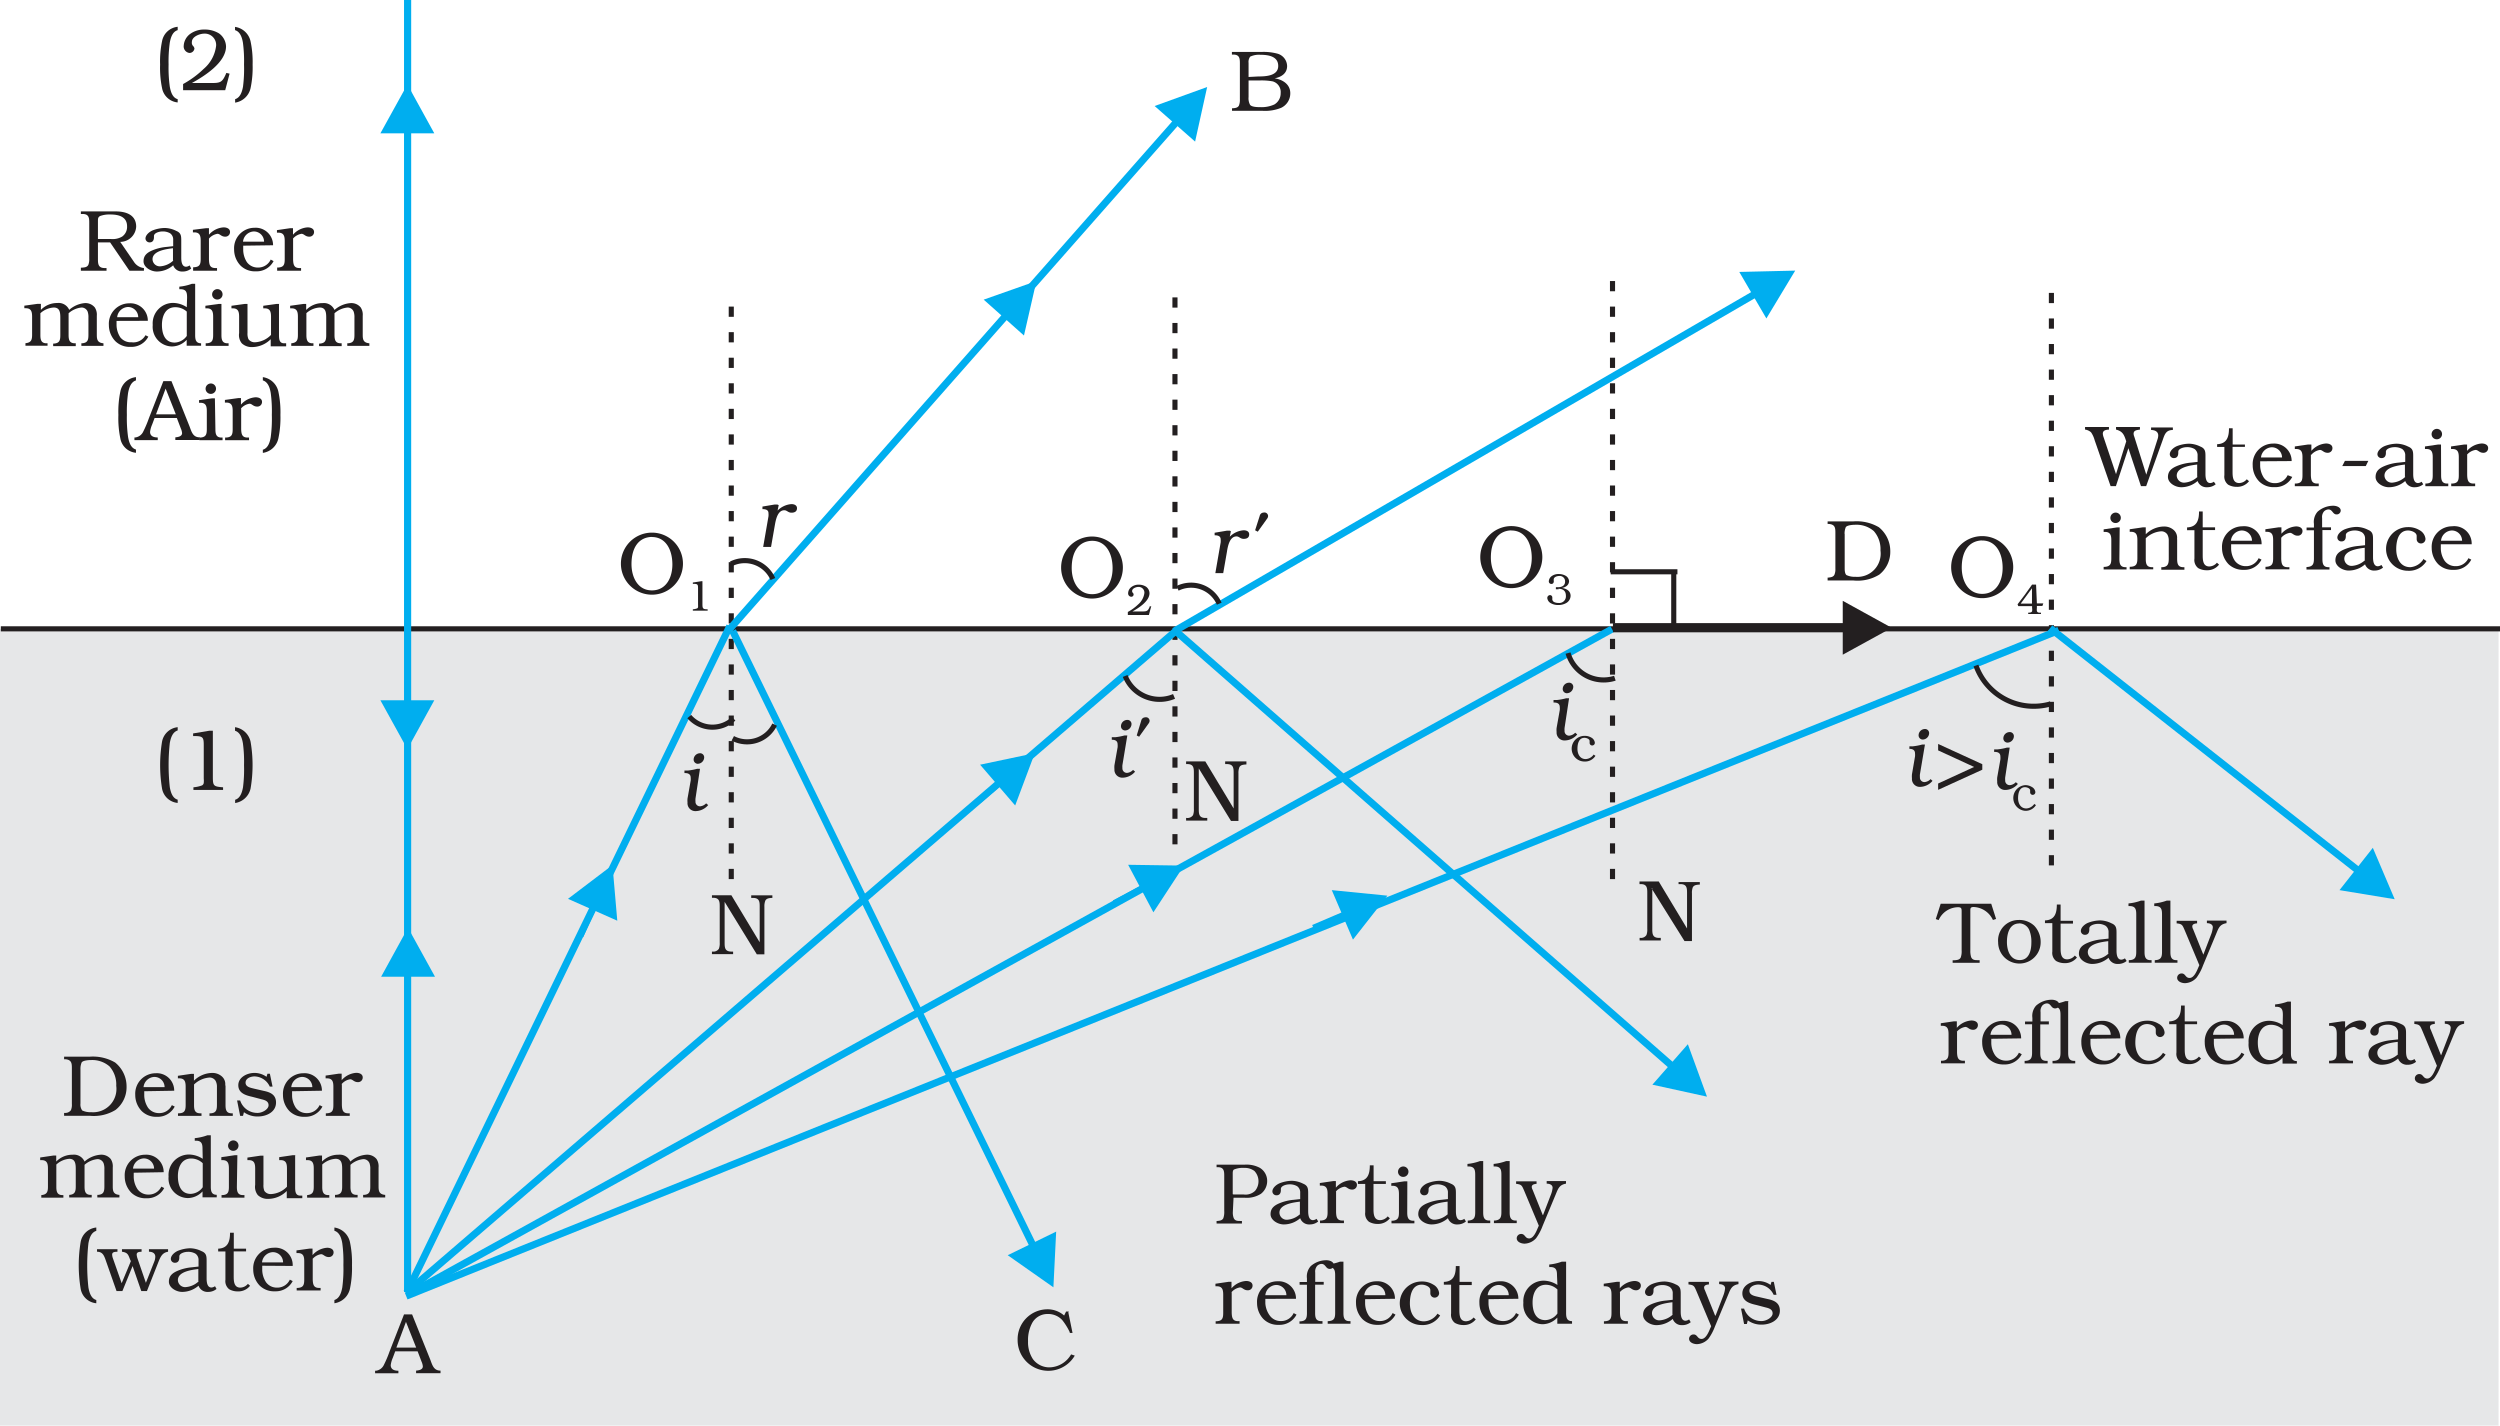 <svg xmlns="http://www.w3.org/2000/svg" xmlns:xlink="http://www.w3.org/1999/xlink" viewBox="0 0 244.54 139.45"><defs><style>.cls-1,.cls-10,.cls-11,.cls-12,.cls-13,.cls-14,.cls-15,.cls-16,.cls-17,.cls-18,.cls-19,.cls-20,.cls-21,.cls-22,.cls-23,.cls-24,.cls-25,.cls-26,.cls-27,.cls-28,.cls-30,.cls-31,.cls-32,.cls-33,.cls-34,.cls-35,.cls-4,.cls-5,.cls-6,.cls-8,.cls-9{fill:none;}.cls-2{clip-path:url(#clip-path);}.cls-3{fill:#e6e7e8;}.cls-4{stroke:#e6e7e8;stroke-width:0px;}.cls-10,.cls-11,.cls-12,.cls-13,.cls-14,.cls-15,.cls-16,.cls-17,.cls-18,.cls-19,.cls-20,.cls-21,.cls-22,.cls-23,.cls-24,.cls-25,.cls-26,.cls-27,.cls-28,.cls-30,.cls-31,.cls-32,.cls-33,.cls-34,.cls-35,.cls-4,.cls-5,.cls-6,.cls-8,.cls-9{stroke-miterlimit:2.61;}.cls-10,.cls-28,.cls-30,.cls-35,.cls-5{stroke:#231f20;}.cls-5,.cls-6{stroke-width:0.5px;}.cls-11,.cls-12,.cls-13,.cls-14,.cls-15,.cls-16,.cls-17,.cls-18,.cls-19,.cls-20,.cls-21,.cls-22,.cls-23,.cls-24,.cls-25,.cls-26,.cls-27,.cls-31,.cls-32,.cls-33,.cls-34,.cls-6,.cls-8,.cls-9{stroke:#00aeef;}.cls-7{fill:#00aeef;}.cls-29,.cls-7{fill-rule:evenodd;}.cls-8{stroke-width:0px;}.cls-9{stroke-width:0.7px;}.cls-10,.cls-11{stroke-width:0.5px;}.cls-10{stroke-dasharray:1 1.5;}.cls-12{stroke-width:0px;}.cls-13{stroke-width:0.7px;}.cls-14{stroke-width:0px;}.cls-15{stroke-width:0.7px;}.cls-16{stroke-width:0px;}.cls-17{stroke-width:0.7px;}.cls-18{stroke-width:0px;}.cls-19{stroke-width:0px;}.cls-20{stroke-width:0.7px;}.cls-21{stroke-width:0px;}.cls-22{stroke-width:0.5px;}.cls-23{stroke-width:0px;}.cls-24{stroke-width:0.5px;}.cls-25{stroke-width:0px;}.cls-26{stroke-width:0.5px;}.cls-27{stroke-width:0px;}.cls-28{stroke-width:0.9px;}.cls-29,.cls-36{fill:#231f20;}.cls-30,.cls-31{stroke-width:0.5px;}.cls-32{stroke-width:0px;}.cls-33{stroke-width:0.5px;}.cls-34{stroke-width:0px;}.cls-35{stroke-width:0.5px;}</style><clipPath id="clip-path" transform="translate(-0.23 -0.52)"><rect class="cls-1" width="245.04" height="140.88"/></clipPath></defs><title>9-12</title><g id="Layer_2" data-name="Layer 2"><g id="Layer_1-2" data-name="Layer 1"><g class="cls-2"><rect class="cls-3" y="61.51" width="244.4" height="77.94"/><rect class="cls-4" y="61.51" width="244.41" height="77.94"/><line class="cls-5" x1="0.08" y1="61.51" x2="244.54" y2="61.51"/><line class="cls-6" x1="39.85" y1="12.63" x2="39.85" y2="14.92"/><polyline class="cls-7" points="42.48 13.04 39.85 8.26 37.21 13.04 42.48 13.04"/><polygon class="cls-8" points="42.48 13.04 39.85 8.26 37.21 13.04 42.48 13.04"/><line class="cls-9" x1="39.87" y1="126.38" x2="39.87"/><line class="cls-10" x1="71.53" y1="85.99" x2="71.53" y2="29.08"/><line class="cls-10" x1="114.93" y1="82.59" x2="114.93" y2="28.41"/><line class="cls-10" x1="157.73" y1="85.99" x2="157.73" y2="27.4"/><line class="cls-10" x1="200.66" y1="84.65" x2="200.66" y2="28.07"/><line class="cls-11" x1="58.14" y1="88.61" x2="56.82" y2="91.58"/><polyline class="cls-7" points="60.38 90.06 59.91 84.62 55.56 87.92 60.38 90.06"/><polygon class="cls-12" points="60.38 90.06 59.91 84.62 55.56 87.92 60.38 90.06"/><line class="cls-13" x1="40.13" y1="125.73" x2="71.39" y2="61.24"/><line class="cls-13" x1="39.71" y1="126.48" x2="115.24" y2="61.52"/><line class="cls-13" x1="39.86" y1="126.65" x2="157.68" y2="61.53"/><line class="cls-13" x1="39.73" y1="126.78" x2="201.38" y2="61.66"/><line class="cls-13" x1="101.12" y1="121.99" x2="71.66" y2="61.7"/><polyline class="cls-7" points="98.57 122.78 103.04 125.92 103.31 120.47 98.57 122.78"/><polygon class="cls-14" points="98.57 122.78 103.04 125.92 103.31 120.47 98.57 122.78"/><line class="cls-15" x1="115.19" y1="11.8" x2="71.34" y2="61.57"/><polyline class="cls-7" points="116.9 13.85 118.08 8.51 112.94 10.37 116.9 13.85"/><polygon class="cls-16" points="116.9 13.85 118.08 8.52 112.94 10.37 116.9 13.85"/><line class="cls-17" x1="163.68" y1="104.39" x2="115.09" y2="61.81"/><polyline class="cls-7" points="161.63 106.1 166.97 107.27 165.1 102.14 161.63 106.1"/><polygon class="cls-18" points="161.63 106.1 166.97 107.28 165.1 102.14 161.63 106.1"/><line class="cls-17" x1="171.82" y1="28.67" x2="114.84" y2="61.75"/><polyline class="cls-7" points="172.78 31.15 175.6 26.47 170.13 26.6 172.78 31.15"/><polygon class="cls-19" points="172.78 31.15 175.6 26.47 170.13 26.6 172.78 31.15"/><line class="cls-20" x1="230.8" y1="85.26" x2="200.53" y2="61.44"/><polyline class="cls-7" points="228.84 87.07 234.24 87.96 232.1 82.93 228.84 87.07"/><polygon class="cls-21" points="228.84 87.07 234.23 87.96 232.1 82.93 228.84 87.07"/><line class="cls-22" x1="97.9" y1="76.52" x2="95.42" y2="78.64"/><polyline class="cls-7" points="99.3 78.79 101.22 73.67 95.87 74.8 99.3 78.79"/><polygon class="cls-23" points="99.3 78.79 101.22 73.67 95.87 74.79 99.3 78.79"/><line class="cls-24" x1="131.68" y1="89.33" x2="128.45" y2="90.71"/><polyline class="cls-7" points="132.34 91.91 135.71 87.61 130.27 87.07 132.34 91.91"/><polygon class="cls-25" points="132.34 91.91 135.71 87.61 130.27 87.07 132.34 91.91"/><line class="cls-26" x1="98.47" y1="30.76" x2="96.7" y2="32.73"/><polyline class="cls-7" points="100.16 32.82 101.38 27.49 96.22 29.31 100.16 32.82"/><polygon class="cls-25" points="100.16 32.82 101.38 27.49 96.22 29.31 100.16 32.82"/><line class="cls-26" x1="111.95" y1="86.72" x2="108.97" y2="88.3"/><polyline class="cls-7" points="112.82 89.24 115.81 84.67 110.35 84.59 112.82 89.24"/><polygon class="cls-27" points="112.82 89.24 115.81 84.67 110.35 84.59 112.82 89.24"/><line class="cls-28" x1="157.77" y1="61.4" x2="180.67" y2="61.4"/><polyline class="cls-29" points="180.25 58.77 185.04 61.41 180.25 64.04 180.25 58.77"/><path class="cls-29" d="M120.81,117.33v-2c0-.14,0-.33.12-.41a2.22,2.22,0,0,1,1-.16,1.56,1.56,0,0,1,1,.3A1.47,1.47,0,0,1,123,117a1.34,1.34,0,0,1-1.11.36h-1m0,.32H122a2.6,2.6,0,0,0,1.56-.38,1.57,1.57,0,0,0,.62-1.26,1.49,1.49,0,0,0-.74-1.3,2.77,2.77,0,0,0-1.43-.3h-2.78v.25h.12c.59,0,.63.37.63.82v3.47a1.81,1.81,0,0,1-.09.7c-.11.22-.35.25-.58.27h-.08v.25h2.48v-.25h-.17c-.25,0-.52,0-.64-.3a1.52,1.52,0,0,1-.08-.57Z" transform="translate(-0.23 -0.52)"/><path class="cls-29" d="M127.42,119.26a2.09,2.09,0,0,1-1.27.57.71.71,0,0,1-.77-.69c0-.84,1.39-1,2-1.08v1.2m1.63.48a.66.66,0,0,1-.35.13c-.42,0-.47-.54-.47-.89V117.3c0-.48,0-.8-.5-1a2.57,2.57,0,0,0-1.11-.28h0a3.39,3.39,0,0,0-1.2.25c-.3.13-.69.44-.69.8a.39.39,0,0,0,.4.37c.32,0,.43-.23.43-.51v-.11c0-.32.55-.45.82-.45a1.42,1.42,0,0,1,.77.18.74.74,0,0,1,.3.65v.61l-.63.07a4.61,4.61,0,0,0-1.43.35c-.48.21-.84.48-.84,1.06s.71,1,1.3,1a2.44,2.44,0,0,0,1.6-.61.92.92,0,0,0,.93.61h0a1.28,1.28,0,0,0,.83-.29Z" transform="translate(-0.23 -0.52)"/><path class="cls-29" d="M130.9,117.07a1.38,1.38,0,0,1,.83-.47c.26,0,.36.28.76.28a.45.45,0,0,0,.47-.46c0-.34-.35-.45-.63-.45a2.06,2.06,0,0,0-1.43.72v-.64h-.27l-1.3.19v.25h.14c.54,0,.62.35.62.83v1.76c0,.53-.09.79-.65.83h-.09v.25h2.34v-.25h-.14c-.54,0-.61-.33-.63-.81v-2" transform="translate(-0.23 -0.52)"/><path class="cls-29" d="M135.8,116.06h-1.21v-1.55h-.37c0,.83-.19,1.52-1.16,1.55v.27h.71v2.78a1,1,0,0,0,.37.92,1.67,1.67,0,0,0,.84.21,1.46,1.46,0,0,0,1.2-.55l-.21-.19a1,1,0,0,1-.74.37c-.65,0-.65-.68-.65-1.15v-2.39h1.21v-.27" transform="translate(-0.23 -0.52)"/><path class="cls-29" d="M138,115.15a.51.51,0,0,0-.51-.53.52.52,0,0,0-.51.49.5.5,0,0,0,.5.53.51.51,0,0,0,.52-.49m-.11.92h-.27l-1.3.19v.25h.13c.54,0,.62.35.62.83v1.76c0,.52-.08.79-.65.83h-.08v.25h2.24v-.25h-.1c-.53,0-.6-.36-.6-.82Z" transform="translate(-0.23 -0.52)"/><path class="cls-29" d="M141.87,119.26a2.09,2.09,0,0,1-1.27.57.71.71,0,0,1-.77-.69c0-.84,1.39-1,2-1.08v1.2m1.63.48a.65.65,0,0,1-.35.13c-.42,0-.47-.54-.47-.89V117.3c0-.48,0-.8-.5-1a2.57,2.57,0,0,0-1.11-.28h0a3.39,3.39,0,0,0-1.2.25c-.3.13-.69.44-.69.8a.39.39,0,0,0,.4.37c.32,0,.43-.23.43-.51v-.11c0-.32.55-.45.82-.45a1.42,1.42,0,0,1,.77.18.74.74,0,0,1,.3.65v.61l-.63.07a4.6,4.6,0,0,0-1.43.35c-.48.21-.84.48-.84,1.06s.71,1,1.3,1a2.44,2.44,0,0,0,1.6-.61.92.92,0,0,0,.93.61h0a1.28,1.28,0,0,0,.83-.29Z" transform="translate(-0.23 -0.52)"/><path class="cls-29" d="M145.35,114.09H145a4.91,4.91,0,0,1-1.23.28v.25h.12c.59,0,.64.38.64.82v3.64c0,.51-.09.78-.65.83h-.08v.25H146v-.25h-.1c-.52,0-.59-.36-.59-.81v-5" transform="translate(-0.23 -0.52)"/><path class="cls-29" d="M147.9,114.09h-.34a4.9,4.9,0,0,1-1.23.28v.25h.12c.6,0,.64.38.64.82v3.64c0,.51-.09.78-.65.83h-.08v.25h2.23v-.25h-.1c-.52,0-.59-.36-.59-.81v-5" transform="translate(-0.23 -0.52)"/><path class="cls-29" d="M151.14,119.38l-1-2.49a.61.61,0,0,1-.08-.27c0-.24.28-.29.47-.3v-.25h-2v.25c.54.05.57.18.77.63l1.45,3.46-.11.25c-.13.31-.41,1-.83,1s-.39-.44-.78-.44a.43.43,0,0,0-.44.42c0,.37.45.53.77.53a1.59,1.59,0,0,0,1.13-.54,5,5,0,0,0,.63-1.19l1.36-3.27c.2-.49.37-.77.93-.87v-.25h-1.89v.25c.25,0,.58.09.58.41a2.6,2.6,0,0,1-.2.75l-.73,1.9" transform="translate(-0.23 -0.52)"/><path class="cls-29" d="M120.69,126.92a1.37,1.37,0,0,1,.83-.47c.26,0,.36.28.76.28a.45.45,0,0,0,.47-.46c0-.34-.35-.45-.63-.45a2.06,2.06,0,0,0-1.43.72v-.64h-.27l-1.3.19v.25h.14c.54,0,.62.35.62.83v1.77c0,.53-.09.79-.65.82h-.09V130h2.34v-.25h-.14c-.54,0-.61-.33-.63-.81v-2" transform="translate(-0.23 -0.52)"/><path class="cls-29" d="M124,127.21a1.11,1.11,0,0,1,1.06-1,1,1,0,0,1,1,1h-2m2.94.35v0a1.7,1.7,0,0,0-1.81-1.71h0a2,2,0,0,0-2,2.12,2.27,2.27,0,0,0,.64,1.59,2,2,0,0,0,1.49.55,1.86,1.86,0,0,0,1.73-1l-.28-.15a1.34,1.34,0,0,1-1.25.78,1.3,1.3,0,0,1-1.08-.53A2.27,2.27,0,0,1,124,128l0-.43Z" transform="translate(-0.23 -0.52)"/><path class="cls-29" d="M129.72,125.91h-.84V125a.85.85,0,0,1,.19-.66.66.66,0,0,1,.42-.19c.42,0,.41.49.81.49a.39.39,0,0,0,.4-.37c0-.35-.44-.48-.72-.48a2.3,2.3,0,0,0-1.54.58,1.51,1.51,0,0,0-.37,1.2v.35h-.72v.27h.72v2.76c0,.51-.09.79-.65.82h-.08V130h2.25v-.25h-.12c-.53,0-.6-.35-.6-.81v-2.76h.84v-.27" transform="translate(-0.23 -0.52)"/><path class="cls-29" d="M131.64,123.93h-.34a4.81,4.81,0,0,1-1.23.28v.25h.12c.6,0,.64.38.64.83v3.64c0,.51-.09.78-.65.82h-.08V130h2.23v-.25h-.1c-.52,0-.59-.36-.59-.81v-5" transform="translate(-0.23 -0.52)"/><path class="cls-29" d="M133.68,127.21a1.11,1.11,0,0,1,1.06-1,1,1,0,0,1,1,1h-2m2.94.35v0a1.7,1.7,0,0,0-1.81-1.71h0a2,2,0,0,0-2,2.12,2.27,2.27,0,0,0,.64,1.59,2.05,2.05,0,0,0,1.49.55,1.86,1.86,0,0,0,1.73-1l-.28-.15a1.34,1.34,0,0,1-1.25.78,1.3,1.3,0,0,1-1.08-.53,2.27,2.27,0,0,1-.36-1.18l0-.43Z" transform="translate(-0.23 -0.52)"/><path class="cls-29" d="M140.85,129a1.65,1.65,0,0,1-1.33.77c-1,0-1.38-.9-1.38-1.76v0c0-.77.19-1.83,1.16-1.83.29,0,.84.17.84.54,0,.11,0,.21,0,.32a.42.42,0,0,0,.43.41A.44.44,0,0,0,141,127a1.09,1.09,0,0,0-.58-.83,2.06,2.06,0,0,0-1.14-.3,2.13,2.13,0,0,0,0,4.26,2,2,0,0,0,1.82-.94l-.25-.16" transform="translate(-0.23 -0.52)"/><path class="cls-29" d="M144.19,125.91H143v-1.55h-.37c0,.83-.19,1.52-1.17,1.55v.27h.71V129a1,1,0,0,0,.37.92,1.67,1.67,0,0,0,.84.21,1.46,1.46,0,0,0,1.2-.55l-.21-.19a1,1,0,0,1-.74.37c-.65,0-.65-.68-.65-1.15v-2.39h1.21v-.27" transform="translate(-0.23 -0.52)"/><path class="cls-29" d="M145.75,127.21a1.11,1.11,0,0,1,1.06-1,1,1,0,0,1,1,1h-2m2.94.35v0a1.7,1.7,0,0,0-1.81-1.71h0a2,2,0,0,0-2,2.12,2.27,2.27,0,0,0,.64,1.59,2.05,2.05,0,0,0,1.49.55,1.86,1.86,0,0,0,1.73-1l-.28-.15a1.34,1.34,0,0,1-1.25.78,1.3,1.3,0,0,1-1.08-.53,2.27,2.27,0,0,1-.36-1.18l0-.43Z" transform="translate(-0.23 -0.52)"/><path class="cls-29" d="M152.57,129a1.51,1.51,0,0,1-1.18.65c-1,0-1.25-.93-1.25-1.73s.31-1.73,1.31-1.73a1.66,1.66,0,0,1,1.12.46V129m0-2.79a2.53,2.53,0,0,0-1.33-.42,2,2,0,0,0-2,2.16,1.92,1.92,0,0,0,1.89,2.1,2,2,0,0,0,1.43-.65V130H154v-.25c-.54,0-.58-.41-.58-.82v-5H153a4.8,4.8,0,0,1-1.23.28v.25h.12c.6,0,.64.38.64.83Z" transform="translate(-0.23 -0.52)"/><path class="cls-29" d="M158.67,126.92a1.38,1.38,0,0,1,.83-.47c.26,0,.36.28.76.28a.45.45,0,0,0,.47-.46c0-.34-.35-.45-.63-.45a2.06,2.06,0,0,0-1.43.72v-.64h-.27l-1.3.19v.25h.14c.54,0,.62.35.62.83v1.77c0,.53-.09.79-.65.82h-.09V130h2.34v-.25h-.14c-.54,0-.61-.33-.63-.81v-2" transform="translate(-0.23 -0.52)"/><path class="cls-29" d="M163.86,129.1a2.09,2.09,0,0,1-1.27.57.71.71,0,0,1-.77-.69c0-.84,1.39-1,2-1.08v1.2m1.63.48a.65.65,0,0,1-.35.13c-.42,0-.47-.54-.47-.89v-1.67c0-.48,0-.8-.5-1a2.6,2.6,0,0,0-1.1-.28h0a3.38,3.38,0,0,0-1.2.25c-.3.12-.69.44-.69.8a.39.39,0,0,0,.4.37c.32,0,.43-.23.43-.51v-.11c0-.32.55-.45.82-.45a1.42,1.42,0,0,1,.76.18.74.74,0,0,1,.3.65v.61l-.63.07a4.75,4.75,0,0,0-1.43.35c-.48.21-.84.48-.84,1.06s.71,1,1.3,1a2.44,2.44,0,0,0,1.6-.61.92.92,0,0,0,.93.61h0a1.28,1.28,0,0,0,.83-.29Z" transform="translate(-0.23 -0.52)"/><path class="cls-29" d="M168,129.22l-1-2.49a.62.62,0,0,1-.08-.27c0-.24.28-.29.47-.3v-.25h-2v.25c.54.05.57.18.77.63l1.45,3.46-.11.24c-.13.32-.41,1-.83,1s-.39-.44-.78-.44a.43.43,0,0,0-.44.42c0,.37.45.53.77.53a1.59,1.59,0,0,0,1.13-.54,4.94,4.94,0,0,0,.63-1.19l1.36-3.27c.2-.49.37-.77.94-.87v-.25h-1.89v.25c.25,0,.58.09.58.41a2.64,2.64,0,0,1-.19.75l-.73,1.9" transform="translate(-0.23 -0.52)"/><path class="cls-29" d="M173.75,125.91h-.24l-.09.3a2,2,0,0,0-1.2-.38c-.68,0-1.56.41-1.56,1.2s.75,1,1.38,1.14l.87.23c.33.08.71.18.71.59s-.63.75-1.06.75a1.76,1.76,0,0,1-1.73-1.22h-.3l.3,1.51h.27l.09-.36a2.23,2.23,0,0,0,1.36.42c.82,0,1.78-.42,1.78-1.37,0-.75-.55-1-1.18-1.13l-1-.23c-.31-.07-.8-.16-.8-.58s.49-.61.88-.61a1.69,1.69,0,0,1,1.49,1H174l-.27-1.3" transform="translate(-0.23 -0.52)"/><path class="cls-29" d="M195,88.92h-4.94l-.48,1.5.28.1a2.11,2.11,0,0,1,1.89-1.26c.35,0,.36.14.36.43v3.8a1.78,1.78,0,0,1-.09.69c-.12.24-.39.25-.63.27h-.16v.25h2.64v-.26h-.18c-.25,0-.53,0-.65-.3a2,2,0,0,1-.08-.65V89.62c0-.24,0-.38.33-.38a2.17,2.17,0,0,1,1.88,1.27l.31-.1-.48-1.5" transform="translate(-0.23 -0.52)"/><path class="cls-29" d="M197.72,90.84a1.08,1.08,0,0,1,1,.64,3,3,0,0,1,.21,1.24c0,.75-.21,1.71-1.14,1.71s-1.25-.94-1.25-1.76.24-1.82,1.2-1.82h0m-.06-.34a2,2,0,0,0-2,2.18,2.08,2.08,0,1,0,4.16,0,2.31,2.31,0,0,0-.62-1.61A2.12,2.12,0,0,0,197.66,90.51Z" transform="translate(-0.23 -0.52)"/><path class="cls-29" d="M203,90.59h-1.21V89h-.37c0,.83-.19,1.52-1.16,1.55v.27h.72v2.78a1,1,0,0,0,.37.92,1.68,1.68,0,0,0,.84.21,1.46,1.46,0,0,0,1.2-.55l-.21-.19a1,1,0,0,1-.74.37c-.65,0-.65-.68-.65-1.15V90.86H203v-.27" transform="translate(-0.23 -0.52)"/><path class="cls-29" d="M206.49,93.78a2.08,2.08,0,0,1-1.27.57.71.71,0,0,1-.77-.69c0-.84,1.39-1,2-1.08v1.2m1.63.48a.65.65,0,0,1-.35.13c-.42,0-.47-.54-.47-.89V91.83c0-.48,0-.8-.5-1a2.57,2.57,0,0,0-1.1-.28h0a3.44,3.44,0,0,0-1.2.24c-.3.13-.69.44-.69.8a.39.39,0,0,0,.4.37c.32,0,.43-.23.43-.51v-.11c0-.32.55-.45.81-.45a1.42,1.42,0,0,1,.77.18.74.74,0,0,1,.3.65v.61l-.63.07a4.61,4.61,0,0,0-1.43.35c-.48.21-.84.48-.84,1.06s.71,1,1.3,1a2.44,2.44,0,0,0,1.6-.61.92.92,0,0,0,.93.61h0a1.29,1.29,0,0,0,.84-.29Z" transform="translate(-0.23 -0.52)"/><path class="cls-29" d="M210,88.61h-.34a4.79,4.79,0,0,1-1.23.28v.26h.12c.6,0,.64.38.64.83v3.64c0,.51-.09.78-.65.82h-.08v.25h2.23v-.25h-.1c-.52,0-.59-.36-.59-.81v-5" transform="translate(-0.23 -0.52)"/><path class="cls-29" d="M212.52,88.61h-.34a4.81,4.81,0,0,1-1.23.28v.26h.12c.6,0,.64.38.64.83v3.64c0,.51-.09.78-.65.82H211v.25h2.22v-.25h-.1c-.52,0-.59-.36-.59-.81v-5" transform="translate(-0.23 -0.52)"/><path class="cls-29" d="M215.75,93.9l-1-2.49a.61.61,0,0,1-.08-.27c0-.24.28-.29.47-.3v-.25h-2v.25c.54.05.57.18.77.63l1.45,3.46-.11.25c-.13.31-.41,1-.84,1s-.39-.44-.78-.44a.43.43,0,0,0-.44.42c0,.37.45.53.77.53a1.59,1.59,0,0,0,1.13-.54,4.87,4.87,0,0,0,.63-1.19l1.36-3.27c.2-.49.36-.77.94-.87v-.25H216.1v.25c.24,0,.58.09.58.41a2.6,2.6,0,0,1-.19.75l-.73,1.9" transform="translate(-0.23 -0.52)"/><path class="cls-29" d="M191.64,101.44a1.36,1.36,0,0,1,.83-.47c.26,0,.36.28.76.28a.45.45,0,0,0,.47-.46c0-.34-.35-.45-.63-.45a2.05,2.05,0,0,0-1.43.72v-.64h-.27l-1.3.19v.25h.14c.54,0,.62.35.62.83v1.77c0,.53-.09.79-.65.82h-.09v.25h2.34v-.25h-.14c-.54,0-.61-.33-.63-.81v-2" transform="translate(-0.23 -0.52)"/><path class="cls-29" d="M194.93,101.74a1.11,1.11,0,0,1,1.06-1,1,1,0,0,1,1,1h-2m2.94.35v0a1.7,1.7,0,0,0-1.81-1.71h0a2,2,0,0,0-2,2.12,2.27,2.27,0,0,0,.64,1.59,2.05,2.05,0,0,0,1.49.55,1.86,1.86,0,0,0,1.74-1l-.28-.15a1.34,1.34,0,0,1-1.25.78,1.3,1.3,0,0,1-1.08-.53,2.25,2.25,0,0,1-.37-1.18l0-.43Z" transform="translate(-0.23 -0.52)"/><path class="cls-29" d="M200.67,100.43h-.84v-.91a.84.84,0,0,1,.19-.66.66.66,0,0,1,.42-.19c.42,0,.41.49.81.49a.39.39,0,0,0,.4-.37c0-.35-.44-.48-.72-.48a2.3,2.3,0,0,0-1.54.58,1.51,1.51,0,0,0-.36,1.2v.35h-.72v.27H199v2.76c0,.51-.09.79-.65.82h-.08v.25h2.25v-.25h-.12c-.53,0-.6-.35-.6-.81v-2.76h.84v-.27" transform="translate(-0.23 -0.52)"/><path class="cls-29" d="M202.59,98.45h-.34a4.81,4.81,0,0,1-1.23.28V99h.12c.6,0,.64.38.64.83v3.64c0,.51-.09.78-.65.82H201v.25h2.22v-.25h-.1c-.52,0-.59-.36-.59-.81v-5" transform="translate(-0.23 -0.52)"/><path class="cls-29" d="M204.63,101.74a1.1,1.1,0,0,1,1.06-1,1,1,0,0,1,1,1h-2m2.94.35v0a1.7,1.7,0,0,0-1.81-1.71h0a2,2,0,0,0-2,2.12,2.26,2.26,0,0,0,.64,1.59,2,2,0,0,0,1.49.55,1.86,1.86,0,0,0,1.73-1l-.28-.15a1.34,1.34,0,0,1-1.25.78,1.31,1.31,0,0,1-1.08-.53,2.29,2.29,0,0,1-.36-1.18l0-.43Z" transform="translate(-0.23 -0.52)"/><path class="cls-29" d="M211.8,103.51a1.64,1.64,0,0,1-1.32.77c-1,0-1.38-.9-1.38-1.76v0c0-.77.19-1.83,1.16-1.83.29,0,.84.17.84.54,0,.11,0,.21,0,.32a.42.42,0,0,0,.43.41.44.44,0,0,0,.43-.47,1.09,1.09,0,0,0-.58-.83,2.07,2.07,0,0,0-1.14-.3,2.13,2.13,0,0,0,0,4.26,2,2,0,0,0,1.82-.95l-.25-.16" transform="translate(-0.23 -0.52)"/><path class="cls-29" d="M215.14,100.43h-1.21V98.88h-.36c0,.83-.19,1.52-1.16,1.55v.27h.71v2.78a1,1,0,0,0,.37.92,1.67,1.67,0,0,0,.84.21,1.45,1.45,0,0,0,1.2-.55l-.21-.19a1,1,0,0,1-.74.37c-.65,0-.65-.68-.65-1.15v-2.39h1.21v-.27" transform="translate(-0.23 -0.52)"/><path class="cls-29" d="M216.7,101.74a1.1,1.1,0,0,1,1.06-1,1,1,0,0,1,1,1h-2m2.94.35v0a1.7,1.7,0,0,0-1.81-1.71h0a2,2,0,0,0-2,2.12,2.27,2.27,0,0,0,.64,1.59,2.05,2.05,0,0,0,1.49.55,1.86,1.86,0,0,0,1.74-1l-.28-.15a1.34,1.34,0,0,1-1.25.78,1.3,1.3,0,0,1-1.08-.53,2.27,2.27,0,0,1-.37-1.18l0-.43Z" transform="translate(-0.23 -0.52)"/><path class="cls-29" d="M223.51,103.57a1.51,1.51,0,0,1-1.18.65c-1,0-1.25-.93-1.25-1.73s.32-1.73,1.31-1.73a1.66,1.66,0,0,1,1.12.46v2.36m0-2.79a2.53,2.53,0,0,0-1.33-.42,2,2,0,0,0-2,2.16,1.92,1.92,0,0,0,1.89,2.1,2,2,0,0,0,1.43-.65v.58h1.4v-.25c-.54,0-.58-.41-.58-.82v-5H224a4.81,4.81,0,0,1-1.23.28V99h.12c.6,0,.64.38.64.83Z" transform="translate(-0.23 -0.52)"/><path class="cls-29" d="M229.62,101.44a1.38,1.38,0,0,1,.83-.47c.26,0,.36.28.76.28a.45.45,0,0,0,.47-.46c0-.34-.35-.45-.63-.45a2.05,2.05,0,0,0-1.43.72v-.64h-.27l-1.3.19v.25h.13c.54,0,.62.35.62.83v1.77c0,.53-.09.79-.66.82h-.09v.25h2.34v-.25h-.14c-.54,0-.61-.33-.63-.81v-2" transform="translate(-0.23 -0.52)"/><path class="cls-29" d="M234.81,103.63a2.09,2.09,0,0,1-1.27.57.71.71,0,0,1-.77-.69c0-.84,1.39-1,2-1.08v1.2m1.63.48a.65.65,0,0,1-.35.13c-.42,0-.47-.54-.47-.89v-1.67c0-.48,0-.8-.5-1a2.57,2.57,0,0,0-1.11-.28h0a3.39,3.39,0,0,0-1.2.25c-.3.12-.69.44-.69.8a.39.39,0,0,0,.4.37c.32,0,.43-.23.43-.51v-.11c0-.32.55-.45.82-.45a1.42,1.42,0,0,1,.77.18.74.74,0,0,1,.3.65v.61l-.63.07a4.68,4.68,0,0,0-1.43.35c-.48.21-.84.48-.84,1.06s.71,1,1.3,1a2.45,2.45,0,0,0,1.6-.61.92.92,0,0,0,.93.61h0a1.28,1.28,0,0,0,.83-.29Z" transform="translate(-0.23 -0.52)"/><path class="cls-29" d="M239,103.74l-1-2.49a.61.61,0,0,1-.08-.27c0-.24.28-.29.47-.3v-.25h-2v.25c.54.05.57.18.77.63l1.44,3.46-.11.25c-.13.31-.41,1-.83,1s-.39-.44-.78-.44a.43.43,0,0,0-.44.42c0,.37.45.53.77.53a1.59,1.59,0,0,0,1.13-.54,5.06,5.06,0,0,0,.63-1.19l1.36-3.27c.2-.49.36-.77.93-.87v-.25h-1.89v.25c.25,0,.58.09.58.41a2.64,2.64,0,0,1-.2.75l-.73,1.9" transform="translate(-0.23 -0.52)"/><polyline class="cls-29" points="189.58 76.64 189.58 77.26 193.9 75.29 193.9 74.75 189.58 72.77 189.58 73.4 193.1 75.02 189.58 76.64"/><path class="cls-29" d="M197.22,72.54a.4.4,0,0,0-.44-.41.62.62,0,0,0-.59.59.41.41,0,0,0,.39.44.64.64,0,0,0,.64-.62m-.41,1.11h-.28a5.38,5.38,0,0,1-.89.17l-.35,0,0,.25h.06c.3,0,.55.1.55.45a1.63,1.63,0,0,1,0,.29l-.31,1.75a2,2,0,0,0,0,.39.77.77,0,0,0,.8.84,1.64,1.64,0,0,0,1.22-.59l-.2-.17a.91.91,0,0,1-.58.29.44.44,0,0,1-.46-.48,1.5,1.5,0,0,1,0-.28Z" transform="translate(-0.23 -0.52)"/><path class="cls-29" d="M199.22,79.15a1,1,0,0,1-.78.45c-.59,0-.81-.53-.81-1h0c0-.45.11-1.08.68-1.08.17,0,.5.1.5.32,0,.06,0,.12,0,.19a.25.25,0,0,0,.26.24.26.26,0,0,0,.25-.28.64.64,0,0,0-.34-.49,1.21,1.21,0,0,0-.67-.18,1.26,1.26,0,0,0,0,2.51,1.18,1.18,0,0,0,1.07-.56l-.14-.09" transform="translate(-0.23 -0.52)"/><path class="cls-29" d="M188.93,72.24a.4.4,0,0,0-.44-.41.62.62,0,0,0-.59.59.41.41,0,0,0,.39.44.64.64,0,0,0,.64-.62m-.41,1.11h-.28a5.42,5.42,0,0,1-.89.17l-.35,0,0,.25H187c.3,0,.55.1.55.45a1.6,1.6,0,0,1,0,.29l-.3,1.75a2,2,0,0,0,0,.39.77.77,0,0,0,.8.84,1.64,1.64,0,0,0,1.21-.59l-.19-.17a.92.92,0,0,1-.58.29.44.44,0,0,1-.46-.48,1.47,1.47,0,0,1,0-.28Z" transform="translate(-0.23 -0.52)"/><path class="cls-29" d="M154.12,67.71a.4.4,0,0,0-.44-.41.62.62,0,0,0-.59.59.41.41,0,0,0,.39.44.64.64,0,0,0,.64-.62m-.41,1.11h-.28a5.39,5.39,0,0,1-.89.17l-.35,0,0,.25h.06c.3,0,.55.1.55.45a1.52,1.52,0,0,1,0,.29l-.31,1.75a2,2,0,0,0,0,.39.77.77,0,0,0,.8.83,1.64,1.64,0,0,0,1.22-.59l-.2-.17a.92.92,0,0,1-.58.29.44.44,0,0,1-.46-.48,1.5,1.5,0,0,1,0-.28Z" transform="translate(-0.23 -0.52)"/><path class="cls-29" d="M156.12,74.32a1,1,0,0,1-.78.45c-.59,0-.81-.53-.81-1h0c0-.45.11-1.08.69-1.08.17,0,.5.1.5.32,0,.06,0,.12,0,.19a.25.25,0,0,0,.25.24.26.26,0,0,0,.26-.28.65.65,0,0,0-.34-.49,1.21,1.21,0,0,0-.67-.17,1.25,1.25,0,0,0,0,2.51,1.19,1.19,0,0,0,1.07-.56l-.14-.09" transform="translate(-0.23 -0.52)"/><path class="cls-30" d="M153.61,64.4a3.62,3.62,0,0,0,4.58,2.46" transform="translate(-0.23 -0.52)"/><path class="cls-30" d="M193.51,65.62a6,6,0,0,0,7.31,3.75" transform="translate(-0.23 -0.52)"/><line class="cls-30" x1="157.55" y1="55.93" x2="164.08" y2="55.93"/><line class="cls-30" x1="163.72" y1="55.93" x2="163.72" y2="61.37"/><line class="cls-31" x1="39.91" y1="95.13" x2="39.91" y2="97.41"/><polyline class="cls-7" points="42.55 95.54 39.91 90.75 37.28 95.54 42.55 95.54"/><polygon class="cls-32" points="42.55 95.54 39.91 90.75 37.28 95.54 42.55 95.54"/><line class="cls-33" x1="39.85" y1="68.91" x2="39.85" y2="66.62"/><polyline class="cls-7" points="37.21 68.5 39.85 73.28 42.48 68.5 37.21 68.5"/><polygon class="cls-34" points="37.21 68.49 39.85 73.28 42.48 68.49 37.21 68.49"/><path class="cls-29" d="M180.66,52.75a1.6,1.6,0,0,1,.12-.67c.15-.2.71-.23.94-.23a2.58,2.58,0,0,1,1.8.62,2.66,2.66,0,0,1,.65,1.9,2.27,2.27,0,0,1-2.44,2.57,1.87,1.87,0,0,1-.89-.17c-.16-.14-.17-.48-.17-.67V52.75M179,57.3h2.52a4.07,4.07,0,0,0,2.53-.57,2.83,2.83,0,0,0,1.08-2.28,3,3,0,0,0-1.12-2.36,4.3,4.3,0,0,0-2.49-.57H179v.25h.12c.6.05.64.38.64.83v3.54a1.37,1.37,0,0,1-.1.61c-.12.22-.36.24-.59.27H179Z" transform="translate(-0.23 -0.52)"/><path class="cls-29" d="M161.78,87.42h0L165,92.57h.73V87.92a1.52,1.52,0,0,1,.08-.6c.12-.23.37-.25.6-.27h.09v-.25h-2.08V87h.17c.62,0,.66.36.66.83v3.51h0l-2.77-4.6h-1.88V87h.13c.59,0,.63.37.63.82v3.56a1.51,1.51,0,0,1-.08.6.63.63,0,0,1-.59.28h-.08v.25h2.07v-.25h-.17c-.62,0-.66-.37-.66-.85v-4" transform="translate(-0.23 -0.52)"/><path class="cls-29" d="M63.94,53.05H64c1.33,0,2,1.21,2,2.69,0,1.25-.59,2.53-2,2.53s-2-1.32-2-2.57c0-1.61.7-2.63,2-2.66m0-.42a3,3,0,1,0,0,6.07,3,3,0,0,0,0-6.07Z" transform="translate(-0.23 -0.52)"/><path class="cls-29" d="M69,57.37h-.16L68,57.5v.13h.08c.41,0,.43.08.43.46V59.7a1,1,0,0,1,0,.21.16.16,0,0,1-.09.12,1.52,1.52,0,0,1-.42.09v.13h1.45v-.13c-.46,0-.51-.07-.51-.51V57.37" transform="translate(-0.23 -0.52)"/><path class="cls-29" d="M107,53.42h.06c1.33,0,2,1.2,2,2.69,0,1.25-.59,2.53-2,2.53s-2-1.32-2-2.56c0-1.61.7-2.63,2-2.66m0-.42a3,3,0,1,0,0,6.07A3,3,0,0,0,107,53Z" transform="translate(-0.23 -0.52)"/><path class="cls-29" d="M112.85,59.83l-.17,0,0,.06c-.17.4-.27.44-.7.44H111c.6-.33,1.67-1,1.67-1.79a.81.81,0,0,0-.35-.64,1.33,1.33,0,0,0-.7-.19,1.14,1.14,0,0,0-.72.23.77.77,0,0,0-.32.6.32.32,0,0,0,.28.35.22.22,0,0,0,.17-.39.25.25,0,0,1-.06-.17c0-.26.4-.4.61-.4a.56.56,0,0,1,.59.59,1.76,1.76,0,0,1-.62,1.13,4.63,4.63,0,0,1-1,.73v.3h2.06l.21-.79" transform="translate(-0.23 -0.52)"/><path class="cls-29" d="M148,52.41h.06c1.33,0,2,1.2,2,2.69,0,1.25-.59,2.53-2,2.53s-2-1.32-2-2.57c0-1.6.7-2.62,2-2.66m0-.42a3,3,0,1,0,0,6.07,3,3,0,0,0,0-6.07Z" transform="translate(-0.23 -0.52)"/><path class="cls-29" d="M152.66,58.11c.46,0,.74.21.74.69a.65.65,0,0,1-.71.7,1,1,0,0,1-.42-.08.34.34,0,0,1-.2-.26.23.23,0,0,1,0-.08.29.29,0,0,0,0-.1.23.23,0,0,0-.23-.25.28.28,0,0,0-.26.29.65.65,0,0,0,.38.52,1.4,1.4,0,0,0,.68.16,1.51,1.51,0,0,0,.82-.21.84.84,0,0,0,.4-.68c0-.49-.4-.71-.84-.78h0a1,1,0,0,0,.45-.19.61.61,0,0,0,.24-.46.67.67,0,0,0-.37-.56,1.35,1.35,0,0,0-.64-.15,1.11,1.11,0,0,0-.67.19.67.67,0,0,0-.3.5.25.25,0,0,0,.25.28.22.22,0,0,0,.23-.21.26.26,0,0,0,0-.12.35.35,0,0,1,0-.11c0-.25.34-.34.54-.34a.52.52,0,0,1,.57.55c0,.41-.34.55-.7.55h-.2v.2l.28,0" transform="translate(-0.23 -0.52)"/><path class="cls-29" d="M194.06,53.39h.06c1.32,0,2,1.2,2,2.69,0,1.25-.59,2.53-2,2.53s-2-1.32-2-2.57c0-1.61.7-2.62,2-2.66m0-.42a3,3,0,1,0,0,6.07,3,3,0,0,0,0-6.07Z" transform="translate(-0.23 -0.52)"/><path class="cls-29" d="M199,59.56h-1.11l.1-.14,1-1.36h0v1.5m.4-1.86H199l-.71,1-.71.93.07.18H199V60a.84.84,0,0,1,0,.31c-.06.13-.2.13-.32.14h-.06v.13h1.25v-.13h-.08c-.13,0-.27,0-.32-.16a1.11,1.11,0,0,1,0-.3v-.2h.54l.09-.25h-.63Z" transform="translate(-0.23 -0.52)"/><path class="cls-29" d="M122.37,8.39h1.09a6,6,0,0,1,1.26.09,1.08,1.08,0,0,1,.78,1.14,1.26,1.26,0,0,1-.62,1.12,3,3,0,0,1-1.37.26c-.25,0-.81,0-1-.22a1.35,1.35,0,0,1-.15-.77V8.39m0-.34V6.67a.84.84,0,0,1,.16-.61,2,2,0,0,1,1-.18c.74,0,1.74.13,1.74,1.09S124.09,8,123.3,8Zm1.38,3.31a4.18,4.18,0,0,0,1.8-.29,1.56,1.56,0,0,0,.9-1.44c0-.87-.76-1.33-1.53-1.45v0c.65-.12,1.22-.48,1.22-1.2a1.29,1.29,0,0,0-.94-1.21,5.21,5.21,0,0,0-1.54-.17h-2.92v.26l.14,0c.59,0,.64.36.64.82v3.56a1.51,1.51,0,0,1-.09.6c-.12.23-.37.25-.6.27h-.08v.25Z" transform="translate(-0.23 -0.52)"/><path class="cls-29" d="M104.78,128.81h-.27l-.19.39a2.46,2.46,0,0,0-1.69-.61,2.93,2.93,0,0,0-2.86,3,3,3,0,0,0,5.59,1.53L105,133a2.5,2.5,0,0,1-2.1,1.27,2,2,0,0,1-1.63-.8,3,3,0,0,1-.48-1.76,3.51,3.51,0,0,1,.43-1.83,1.71,1.71,0,0,1,1.5-.83,1.87,1.87,0,0,1,1.41.59,6,6,0,0,1,.74,1.19l0,.07h.27l-.41-2" transform="translate(-0.23 -0.52)"/><path class="cls-29" d="M39,132.34l.94-2.52,1,2.52H39m1.54-3.25h-.79l-1.42,3.64a11,11,0,0,1-.55,1.3,1,1,0,0,1-.77.57l-.09,0v.25h2.28v-.25c-.41,0-.75-.13-.75-.55a2.61,2.61,0,0,1,.2-.71l.24-.64h2.19l.38,1a1.44,1.44,0,0,1,.13.47c0,.33-.38.39-.66.42v.25h2.39v-.25c-.67,0-.8-.54-1-1.07Z" transform="translate(-0.23 -0.52)"/><path class="cls-35" d="M110.29,66.64a3.62,3.62,0,0,0,4.78,2" transform="translate(-0.23 -0.52)"/><path class="cls-35" d="M67.65,70.61a3,3,0,0,0,4.34.21" transform="translate(-0.23 -0.52)"/><path class="cls-35" d="M71.91,72.74A3,3,0,0,0,76,71.4" transform="translate(-0.23 -0.52)"/><path class="cls-29" d="M120.54,52.43h-.31l-1.19.2,0,.25c.31,0,.59.07.59.4a1.78,1.78,0,0,1,0,.3l-.52,3h.77l.36-2.06c.08-.51.25-1.53.94-1.53.26,0,.37.24.7.24s.54-.13.54-.44-.29-.4-.54-.4a2.12,2.12,0,0,0-1.36.63l0,0,.11-.53" transform="translate(-0.23 -0.52)"/><path class="cls-29" d="M123.26,52.53l.93-1.3a.44.44,0,0,0,.08-.24.36.36,0,0,0-.26-.33.46.46,0,0,0-.2,0,.4.4,0,0,0-.36.32L123,52.39l.26.14" transform="translate(-0.23 -0.52)"/><path class="cls-29" d="M76.27,49.87H76l-1.19.2,0,.25c.31,0,.59.07.59.4a1.68,1.68,0,0,1,0,.3l-.52,3h.77l.36-2.06c.09-.51.25-1.53.94-1.53.26,0,.37.24.7.24s.54-.14.54-.44-.29-.4-.54-.4a2.12,2.12,0,0,0-1.36.63l0,0,.11-.53" transform="translate(-0.23 -0.52)"/><path class="cls-29" d="M69.11,74.61a.4.4,0,0,0-.44-.41.63.63,0,0,0-.59.59.41.41,0,0,0,.39.44.64.64,0,0,0,.64-.62m-.41,1.11h-.28a5.39,5.39,0,0,1-.89.17l-.35,0,0,.25h.06c.3,0,.55.1.55.45a1.46,1.46,0,0,1,0,.29l-.31,1.75a2.07,2.07,0,0,0,0,.39.77.77,0,0,0,.8.84,1.64,1.64,0,0,0,1.22-.59l-.2-.17a.93.93,0,0,1-.58.29.44.44,0,0,1-.46-.48,1.52,1.52,0,0,1,0-.28Z" transform="translate(-0.23 -0.52)"/><path class="cls-29" d="M110.91,71.35a.4.4,0,0,0-.44-.41.62.62,0,0,0-.59.59.41.41,0,0,0,.39.44.64.64,0,0,0,.64-.62m-.41,1.11h-.28a5.4,5.4,0,0,1-.89.17l-.35,0,0,.25H109c.3,0,.55.1.55.45a1.6,1.6,0,0,1,0,.29l-.31,1.75a2,2,0,0,0,0,.39.77.77,0,0,0,.8.83,1.64,1.64,0,0,0,1.22-.59l-.2-.17a.92.92,0,0,1-.58.29.44.44,0,0,1-.46-.48,1.5,1.5,0,0,1,0-.28Z" transform="translate(-0.23 -0.52)"/><path class="cls-29" d="M111.67,72.56l.93-1.3a.44.44,0,0,0,.08-.24.36.36,0,0,0-.26-.33.46.46,0,0,0-.2,0,.4.4,0,0,0-.36.32l-.44,1.45.25.13" transform="translate(-0.23 -0.52)"/><path class="cls-29" d="M71.1,88.72h0l3.16,5.15H75V89.22a1.53,1.53,0,0,1,.09-.6c.12-.23.37-.25.6-.27h.09v-.25H73.71v.25h.17c.62,0,.66.36.66.83v3.51h0l-2.77-4.6H69.87v.25H70c.59,0,.63.37.63.82v3.56a1.51,1.51,0,0,1-.08.6.63.63,0,0,1-.59.28h-.09v.25h2.07v-.25h-.17c-.62,0-.66-.37-.66-.85v-4" transform="translate(-0.23 -0.52)"/><path class="cls-29" d="M117.48,75.67h0l3.16,5.15h.73V76.17a1.51,1.51,0,0,1,.09-.6c.12-.23.37-.25.6-.27h.09V75h-2.08v.26h.17c.62,0,.66.37.66.83v3.51h0L118.13,75h-1.88v.26h.13c.59,0,.63.37.63.83v3.56a1.53,1.53,0,0,1-.08.6.64.64,0,0,1-.59.28h-.09v.26h2.07v-.26h-.17c-.62,0-.66-.37-.66-.85v-4" transform="translate(-0.23 -0.52)"/><path class="cls-29" d="M8.1,105.11a1.59,1.59,0,0,1,.12-.67c.14-.2.7-.23.93-.23a2.57,2.57,0,0,1,1.79.62,2.65,2.65,0,0,1,.66,1.9,2.28,2.28,0,0,1-2.44,2.58,1.87,1.87,0,0,1-.89-.17,1,1,0,0,1-.17-.67v-3.36M6.5,109.66H9a4.06,4.06,0,0,0,2.53-.57,2.82,2.82,0,0,0,1.08-2.28,3,3,0,0,0-1.12-2.36A4.32,4.32,0,0,0,9,103.88H6.5v.25h.12c.59.05.64.38.64.83v3.54a1.37,1.37,0,0,1-.09.61.67.67,0,0,1-.59.27H6.5Z" transform="translate(-0.23 -0.52)"/><path class="cls-29" d="M14.27,106.86a1.11,1.11,0,0,1,1.06-1,1,1,0,0,1,1,1h-2m2.94.35v0a1.7,1.7,0,0,0-1.81-1.71h0a2,2,0,0,0-2,2.12,2.26,2.26,0,0,0,.64,1.59,2,2,0,0,0,1.49.55,1.86,1.86,0,0,0,1.73-1l-.28-.14a1.34,1.34,0,0,1-1.25.78,1.3,1.3,0,0,1-1.08-.53,2.27,2.27,0,0,1-.37-1.18l0-.43Z" transform="translate(-0.23 -0.52)"/><path class="cls-29" d="M22.26,106.69a1,1,0,0,0-.33-.88,1.39,1.39,0,0,0-.92-.34,2.59,2.59,0,0,0-1.81.76v-.67h-.27l-1.3.19V106h.14c.54,0,.62.35.62.83v1.77c0,.54-.1.8-.66.82h-.09v.25h2.3v-.25h-.12c-.54,0-.61-.35-.61-.82v-2a2.44,2.44,0,0,1,1.51-.68.69.69,0,0,1,.59.31,1.18,1.18,0,0,1,.14.62v1.75c0,.48-.08.79-.61.82h-.12v.25H23v-.25h-.11c-.53,0-.6-.36-.6-.82v-1.9" transform="translate(-0.23 -0.52)"/><path class="cls-29" d="M26.63,105.55h-.24l-.09.3a2,2,0,0,0-1.2-.38c-.68,0-1.56.41-1.56,1.2s.75,1,1.38,1.14l.87.23c.33.08.71.18.71.59s-.63.75-1.06.75a1.76,1.76,0,0,1-1.72-1.22h-.3l.3,1.51H24l.09-.36a2.23,2.23,0,0,0,1.36.42c.83,0,1.78-.42,1.78-1.37,0-.75-.55-1-1.18-1.13l-1-.23c-.31-.08-.8-.16-.8-.58s.49-.61.88-.61a1.69,1.69,0,0,1,1.49,1h.27l-.27-1.3" transform="translate(-0.23 -0.52)"/><path class="cls-29" d="M28.72,106.86a1.11,1.11,0,0,1,1.06-1,1,1,0,0,1,1,1h-2m2.94.35v0a1.7,1.7,0,0,0-1.81-1.71h0a2,2,0,0,0-2,2.12,2.27,2.27,0,0,0,.64,1.59,2,2,0,0,0,1.49.55,1.86,1.86,0,0,0,1.73-1l-.28-.14a1.34,1.34,0,0,1-1.25.78,1.3,1.3,0,0,1-1.08-.53,2.27,2.27,0,0,1-.36-1.18l0-.43Z" transform="translate(-0.23 -0.52)"/><path class="cls-29" d="M33.65,106.56a1.37,1.37,0,0,1,.83-.47c.26,0,.36.28.76.28a.45.45,0,0,0,.47-.46c0-.34-.35-.45-.63-.45a2.07,2.07,0,0,0-1.43.72v-.64h-.27l-1.3.19V106h.14c.54,0,.62.35.62.83v1.77c0,.53-.09.79-.65.82h-.09v.25h2.34v-.25h-.14c-.54,0-.61-.33-.63-.81v-2" transform="translate(-0.23 -0.52)"/><path class="cls-29" d="M5.74,114.43A2.12,2.12,0,0,1,7,113.87c.6,0,.64.5.64,1v1.71c0,.5-.09.78-.63.82H7v.25H9.2v-.25H9.13c-.54,0-.63-.32-.63-.82v-2.12a2.25,2.25,0,0,1,1.27-.56.64.64,0,0,1,.6.42,1.68,1.68,0,0,1,.07.58v1.68c0,.5-.08.78-.63.82H9.75v.25h2.16v-.25c-.58-.05-.65-.36-.65-.82v-1.87a1.29,1.29,0,0,0-.2-.82,1.19,1.19,0,0,0-1-.42h0a2.64,2.64,0,0,0-1.56.67,1.13,1.13,0,0,0-1.17-.67,2.2,2.2,0,0,0-1.6.67v-.59H5.46l-1.3.19V114H4.3c.54,0,.62.35.62.83v1.77c0,.48-.08.77-.65.82v.25H6.43v-.25H6.34c-.53,0-.6-.36-.6-.82v-2.12" transform="translate(-0.23 -0.52)"/><path class="cls-29" d="M13.24,114.83a1.11,1.11,0,0,1,1.06-1,1,1,0,0,1,1,1h-2m2.94.35v0a1.7,1.7,0,0,0-1.81-1.71h0a2,2,0,0,0-2,2.12,2.27,2.27,0,0,0,.64,1.59,2,2,0,0,0,1.49.55,1.86,1.86,0,0,0,1.73-1l-.28-.14a1.35,1.35,0,0,1-1.25.78,1.3,1.3,0,0,1-1.08-.53,2.27,2.27,0,0,1-.37-1.18l0-.43Z" transform="translate(-0.23 -0.52)"/><path class="cls-29" d="M20.06,116.65a1.51,1.51,0,0,1-1.18.65c-1,0-1.25-.93-1.25-1.73s.31-1.73,1.31-1.73a1.65,1.65,0,0,1,1.12.46v2.36m0-2.79a2.54,2.54,0,0,0-1.34-.42,2,2,0,0,0-2,2.16,1.92,1.92,0,0,0,1.89,2.1,2,2,0,0,0,1.43-.65v.58h1.39v-.25c-.54,0-.58-.41-.58-.82v-5h-.34a4.9,4.9,0,0,1-1.23.28v.25h.12c.6,0,.64.38.64.83Z" transform="translate(-0.23 -0.52)"/><path class="cls-29" d="M23.56,112.6a.51.51,0,0,0-.51-.53.52.52,0,0,0-.51.49.5.5,0,0,0,.5.53.51.51,0,0,0,.52-.49m-.11.92h-.27l-1.3.19V114H22c.54,0,.62.35.62.83v1.77c0,.52-.08.79-.64.82h-.08v.25h2.24v-.25H24c-.53,0-.6-.36-.6-.82Z" transform="translate(-0.23 -0.52)"/><path class="cls-29" d="M29.11,113.52h-.27l-1.3.19V114h.14c.54,0,.62.35.62.83v1.77a2.33,2.33,0,0,1-1.56.72.74.74,0,0,1-.65-.31,1.42,1.42,0,0,1-.09-.61v-2.84h-.27l-1.3.19V114h.14c.54,0,.62.35.62.83v1.59a1.29,1.29,0,0,0,.26,1,1.39,1.39,0,0,0,1,.37,2.6,2.6,0,0,0,1.83-.77v.7H29.8v-.25h-.19c-.46,0-.51-.37-.51-.83v-3" transform="translate(-0.23 -0.52)"/><path class="cls-29" d="M31.75,114.43a2.12,2.12,0,0,1,1.31-.56c.6,0,.64.5.64,1v1.71c0,.5-.09.78-.63.82H33v.25h2.21v-.25h-.07c-.54,0-.63-.32-.63-.82v-2.12a2.24,2.24,0,0,1,1.27-.56.64.64,0,0,1,.6.42,1.68,1.68,0,0,1,.07.58v1.68c0,.5-.08.78-.63.82h-.07v.25h2.16v-.25c-.58-.05-.65-.36-.65-.82v-1.87a1.29,1.29,0,0,0-.2-.82,1.19,1.19,0,0,0-1-.42h0a2.64,2.64,0,0,0-1.56.67,1.13,1.13,0,0,0-1.17-.67,2.2,2.2,0,0,0-1.6.67v-.59h-.27l-1.3.19V114h.14c.54,0,.62.35.62.83v1.77c0,.48-.08.77-.65.82v.25h2.17v-.25h-.09c-.53,0-.6-.36-.6-.82v-2.12" transform="translate(-0.23 -0.52)"/><path class="cls-29" d="M9.65,120.59A1.73,1.73,0,0,0,8.12,122a14.06,14.06,0,0,0,0,4.58A1.71,1.71,0,0,0,9.65,128v-.32c-.51-.14-.68-.73-.77-1.21a19.83,19.83,0,0,1,0-4.34c.09-.48.26-1.06.77-1.21v-.32" transform="translate(-0.23 -0.52)"/><path class="cls-29" d="M14.5,126l-.82-2.38a1.43,1.43,0,0,1-.08-.38c0-.27.28-.27.48-.28v-.25H12.16v.25c.58.08.61.3.8.77l.07.15-.9,2.16-.85-2.42a1.2,1.2,0,0,1-.08-.38c0-.27.28-.27.52-.28v-.25h-2v.25c.5,0,.65.31.79.66l1.12,3.19h.57l1-2.45.85,2.45h.55l1.15-2.91c.2-.48.37-.85.92-.94v-.25H14.8v.25c.32,0,.62.13.62.49a1.33,1.33,0,0,1-.09.45L14.5,126" transform="translate(-0.23 -0.52)"/><path class="cls-29" d="M19.67,125.85a2.09,2.09,0,0,1-1.27.57.71.71,0,0,1-.77-.69c0-.84,1.39-1,2-1.08v1.2m1.63.48a.63.63,0,0,1-.35.13c-.42,0-.47-.54-.47-.89V123.9c0-.48,0-.8-.5-1a2.61,2.61,0,0,0-1.11-.28h0a3.44,3.44,0,0,0-1.2.25c-.3.13-.69.44-.69.8a.39.39,0,0,0,.4.37c.32,0,.43-.23.43-.51v-.11c0-.32.55-.45.82-.45a1.4,1.4,0,0,1,.76.18.74.74,0,0,1,.3.65v.61l-.63.07a4.61,4.61,0,0,0-1.43.35c-.48.21-.84.48-.84,1.06s.71,1,1.3,1a2.45,2.45,0,0,0,1.6-.61.92.92,0,0,0,.93.61h0a1.27,1.27,0,0,0,.83-.29Z" transform="translate(-0.23 -0.52)"/><path class="cls-29" d="M24.31,122.66H23.1V121.1h-.37c0,.83-.19,1.52-1.16,1.56v.27h.71v2.78a1,1,0,0,0,.37.92,1.67,1.67,0,0,0,.84.21,1.46,1.46,0,0,0,1.2-.55l-.21-.19a1,1,0,0,1-.74.37c-.65,0-.65-.68-.65-1.15v-2.39h1.21v-.27" transform="translate(-0.23 -0.52)"/><path class="cls-29" d="M25.86,124a1.11,1.11,0,0,1,1.06-1,1,1,0,0,1,1,1h-2m2.94.35v0A1.7,1.7,0,0,0,27,122.57h0a2,2,0,0,0-2,2.12,2.27,2.27,0,0,0,.64,1.59,2,2,0,0,0,1.49.55,1.86,1.86,0,0,0,1.73-1l-.28-.14a1.34,1.34,0,0,1-1.25.78,1.3,1.3,0,0,1-1.08-.53,2.27,2.27,0,0,1-.37-1.18l0-.43Z" transform="translate(-0.23 -0.52)"/><path class="cls-29" d="M30.8,123.67a1.38,1.38,0,0,1,.83-.47c.26,0,.36.28.76.28a.45.45,0,0,0,.47-.46c0-.34-.35-.45-.63-.45a2.07,2.07,0,0,0-1.43.72v-.64h-.27l-1.3.18v.26h.14c.54,0,.62.35.62.82v1.77c0,.53-.09.79-.65.82h-.09v.25h2.34v-.25h-.14c-.54,0-.61-.33-.63-.81v-2" transform="translate(-0.23 -0.52)"/><path class="cls-29" d="M32.94,128a1.83,1.83,0,0,0,1.52-1.42,9.79,9.79,0,0,0,.2-2.29,9.7,9.7,0,0,0-.2-2.28,1.83,1.83,0,0,0-1.52-1.42v.32c.51.15.69.74.77,1.21a13.4,13.4,0,0,1,.11,2.15,13.65,13.65,0,0,1-.11,2.19c-.09.48-.26,1.06-.77,1.22V128" transform="translate(-0.23 -0.52)"/><path class="cls-29" d="M9.81,23.87V22.13c0-.21,0-.36.21-.48a2.67,2.67,0,0,1,1-.15c.79,0,1.64.2,1.64,1.16a1.16,1.16,0,0,1-.48,1,1.84,1.84,0,0,1-1.1.24H9.81m2.18.28a1.57,1.57,0,0,0,1.56-1.49c0-1.19-1.05-1.49-2-1.49H8.14v.25H8.3c.61,0,.66.36.66.82v3.56a1.5,1.5,0,0,1-.09.6c-.13.24-.38.25-.62.27H8.14V27h2.51v-.26h-.18c-.62,0-.66-.39-.66-.86V24.23H11L12.89,27h1.42v-.26a1.34,1.34,0,0,1-1-.64Z" transform="translate(-0.23 -0.52)"/><path class="cls-29" d="M17.19,26a2.09,2.09,0,0,1-1.27.57.71.71,0,0,1-.77-.69c0-.84,1.39-1,2-1.08V26m1.63.48a.65.65,0,0,1-.35.13c-.42,0-.47-.54-.47-.89V24.1c0-.48,0-.8-.5-1a2.6,2.6,0,0,0-1.11-.28h0a3.43,3.43,0,0,0-1.2.24c-.3.13-.69.44-.69.8a.4.4,0,0,0,.4.37c.32,0,.43-.23.43-.51v-.11c0-.32.55-.45.82-.45a1.42,1.42,0,0,1,.76.18.74.74,0,0,1,.3.65v.61l-.63.07a4.62,4.62,0,0,0-1.43.35c-.48.21-.84.48-.84,1.06s.71,1,1.3,1a2.44,2.44,0,0,0,1.6-.61.92.92,0,0,0,.93.61h0a1.28,1.28,0,0,0,.83-.29Z" transform="translate(-0.23 -0.52)"/><path class="cls-29" d="M20.67,23.86a1.38,1.38,0,0,1,.83-.47c.26,0,.36.28.76.28a.45.45,0,0,0,.47-.46c0-.34-.35-.45-.63-.45a2.07,2.07,0,0,0-1.43.72v-.64H20.4L19.1,23v.25h.14c.54,0,.62.35.62.82v1.77c0,.53-.09.79-.65.82h-.09V27h2.34v-.26H21.3c-.54,0-.61-.33-.63-.82v-2" transform="translate(-0.23 -0.52)"/><path class="cls-29" d="M24,24.16a1.11,1.11,0,0,1,1.06-1,1,1,0,0,1,1,1H24m2.94.35v0a1.7,1.7,0,0,0-1.81-1.71h0a2,2,0,0,0-2,2.12,2.27,2.27,0,0,0,.64,1.59,2,2,0,0,0,1.49.55,1.86,1.86,0,0,0,1.73-1l-.28-.15a1.34,1.34,0,0,1-1.25.78,1.3,1.3,0,0,1-1.08-.53,2.27,2.27,0,0,1-.36-1.18l0-.43Z" transform="translate(-0.23 -0.52)"/><path class="cls-29" d="M28.89,23.86a1.38,1.38,0,0,1,.83-.47c.26,0,.36.28.76.28a.45.45,0,0,0,.47-.46c0-.34-.35-.45-.63-.45a2.07,2.07,0,0,0-1.43.72v-.64h-.27l-1.3.19v.25h.14c.54,0,.62.35.62.82v1.77c0,.53-.09.79-.65.82h-.09V27h2.34v-.26h-.15c-.54,0-.61-.33-.63-.82v-2" transform="translate(-0.23 -0.52)"/><path class="cls-29" d="M13.53,37.41A1.74,1.74,0,0,0,12,38.83a9.68,9.68,0,0,0-.19,2.28A9.73,9.73,0,0,0,12,43.4a1.71,1.71,0,0,0,1.53,1.41v-.32c-.51-.14-.68-.73-.77-1.21a13.44,13.44,0,0,1-.12-2.17,13.37,13.37,0,0,1,.12-2.16c.09-.48.26-1.06.77-1.22v-.32" transform="translate(-0.23 -0.52)"/><path class="cls-29" d="M15.49,41.05l.94-2.52,1,2.52H15.49M17,37.8h-.79l-1.42,3.64a10.91,10.91,0,0,1-.55,1.3,1,1,0,0,1-.77.57l-.09,0v.26h2.28v-.26c-.41,0-.75-.13-.75-.55a2.58,2.58,0,0,1,.2-.71l.24-.64h2.18l.38,1a1.44,1.44,0,0,1,.13.47c0,.33-.38.39-.66.42v.26h2.39v-.26c-.67,0-.8-.54-1-1.07Z" transform="translate(-0.23 -0.52)"/><path class="cls-29" d="M21.36,38.56a.51.51,0,0,0-.51-.53.52.52,0,0,0-.51.49.51.51,0,0,0,.5.53.51.51,0,0,0,.52-.49m-.11.92H21l-1.3.18v.26h.14c.54,0,.62.35.62.82V42.5c0,.52-.09.79-.65.82h-.08v.26H22v-.26h-.1c-.53,0-.6-.36-.6-.82Z" transform="translate(-0.23 -0.52)"/><path class="cls-29" d="M23.8,40.48a1.38,1.38,0,0,1,.83-.47c.26,0,.36.28.76.28a.45.45,0,0,0,.47-.46c0-.34-.35-.45-.63-.45a2.07,2.07,0,0,0-1.43.72v-.64h-.27l-1.3.18v.26h.14c.54,0,.62.35.62.82V42.5c0,.53-.09.79-.65.82h-.09v.26h2.34v-.26h-.14c-.54,0-.61-.33-.63-.81v-2" transform="translate(-0.23 -0.52)"/><path class="cls-29" d="M25.94,44.82a1.82,1.82,0,0,0,1.52-1.42,9.74,9.74,0,0,0,.2-2.29,9.68,9.68,0,0,0-.2-2.28,1.82,1.82,0,0,0-1.52-1.42v.32c.51.15.69.74.77,1.22a13.35,13.35,0,0,1,.11,2.15,13.65,13.65,0,0,1-.11,2.19c-.08.48-.26,1.07-.77,1.22v.32" transform="translate(-0.23 -0.52)"/><path class="cls-29" d="M4.18,31.16a2.12,2.12,0,0,1,1.31-.56c.6,0,.64.5.64,1v1.71c0,.5-.08.78-.63.82H5.43v.25H7.64V34.1H7.57c-.54,0-.63-.32-.63-.82V31.16a2.25,2.25,0,0,1,1.27-.56.64.64,0,0,1,.6.42,1.69,1.69,0,0,1,.07.58v1.68c0,.5-.08.78-.63.82H8.19v.25h2.16V34.1c-.58-.05-.65-.36-.65-.82V31.41a1.29,1.29,0,0,0-.2-.82,1.18,1.18,0,0,0-1-.42h0A2.64,2.64,0,0,0,7,30.83a1.13,1.13,0,0,0-1.17-.67,2.2,2.2,0,0,0-1.6.67v-.59H3.91l-1.3.18v.25h.14c.54,0,.62.35.62.83v1.77c0,.48-.08.77-.65.82v.25H4.88V34.1H4.78c-.53,0-.6-.36-.6-.82V31.16" transform="translate(-0.23 -0.52)"/><path class="cls-29" d="M11.69,31.55a1.11,1.11,0,0,1,1.06-1,1,1,0,0,1,1,1h-2m2.94.35v0a1.7,1.7,0,0,0-1.81-1.71h0a2,2,0,0,0-2,2.12,2.27,2.27,0,0,0,.64,1.59,2,2,0,0,0,1.49.55,1.86,1.86,0,0,0,1.73-1l-.28-.14A1.35,1.35,0,0,1,13.1,34,1.31,1.31,0,0,1,12,33.52a2.27,2.27,0,0,1-.37-1.18l0-.43Z" transform="translate(-0.23 -0.52)"/><path class="cls-29" d="M18.5,33.38a1.51,1.51,0,0,1-1.18.65c-1,0-1.25-.92-1.25-1.73s.31-1.73,1.31-1.73A1.65,1.65,0,0,1,18.5,31v2.36m0-2.79a2.53,2.53,0,0,0-1.33-.42,2,2,0,0,0-2,2.16,1.92,1.92,0,0,0,1.89,2.1,2,2,0,0,0,1.43-.65v.58H19.9V34.1c-.54,0-.58-.41-.58-.82v-5H19a4.79,4.79,0,0,1-1.23.28v.25h.12c.6,0,.64.38.64.83Z" transform="translate(-0.23 -0.52)"/><path class="cls-29" d="M22,29.33a.51.51,0,0,0-.51-.53.52.52,0,0,0-.51.49.5.5,0,0,0,.5.53.51.51,0,0,0,.52-.49m-.11.92h-.27l-1.3.18v.25h.14c.54,0,.62.35.62.83v1.77c0,.52-.09.79-.65.82h-.08v.25h2.24V34.1h-.1c-.53,0-.6-.36-.6-.82Z" transform="translate(-0.23 -0.52)"/><path class="cls-29" d="M27.55,30.25h-.27l-1.3.18v.25h.14c.54,0,.62.35.62.83v1.77a2.33,2.33,0,0,1-1.56.72.74.74,0,0,1-.65-.31,1.39,1.39,0,0,1-.09-.61V30.25h-.27l-1.3.18v.25H23c.54,0,.62.35.62.83V33.1a1.28,1.28,0,0,0,.26,1,1.4,1.4,0,0,0,1,.37,2.6,2.6,0,0,0,1.83-.77v.7h1.51V34.1h-.19c-.46,0-.51-.36-.51-.82v-3" transform="translate(-0.23 -0.52)"/><path class="cls-29" d="M30.19,31.16a2.12,2.12,0,0,1,1.31-.56c.6,0,.64.5.64,1v1.71c0,.5-.09.78-.63.82h-.07v.25h2.21V34.1h-.07c-.54,0-.63-.32-.63-.82V31.16a2.25,2.25,0,0,1,1.28-.56.64.64,0,0,1,.6.42,1.69,1.69,0,0,1,.07.58v1.68c0,.5-.08.78-.63.82h-.07v.25h2.16V34.1c-.58-.05-.65-.36-.65-.82V31.41a1.29,1.29,0,0,0-.2-.82,1.18,1.18,0,0,0-1-.42h0a2.64,2.64,0,0,0-1.56.67,1.13,1.13,0,0,0-1.17-.67,2.19,2.19,0,0,0-1.6.67v-.59h-.27l-1.3.18v.25h.14c.54,0,.62.35.62.83v1.77c0,.48-.08.77-.65.82v.25h2.17V34.1H30.8c-.53,0-.6-.36-.6-.82V31.16" transform="translate(-0.23 -0.52)"/><path class="cls-29" d="M210.16,48.07l1.61-4.49c.19-.54.31-1,1-1v-.25h-2.13v.25c.33,0,.7.13.7.54a1.25,1.25,0,0,1-.08.4l-1.09,3.43h0L209,43.24a.84.84,0,0,1-.07-.29c0-.36.35-.36.62-.41v-.25h-2.34v.25c.67.17.8.53,1,1.15l-1,3.21h0L206,43.3a1.27,1.27,0,0,1-.08-.36c0-.35.34-.38.6-.4v-.25h-2.34v.25a1.08,1.08,0,0,1,.59.27,2.53,2.53,0,0,1,.35.77l1.56,4.49h.52l1.22-3.71h0l1.23,3.71h.54" transform="translate(-0.23 -0.52)"/><path class="cls-29" d="M215.19,47.16a2.1,2.1,0,0,1-1.27.57.71.71,0,0,1-.77-.69c0-.84,1.39-1,2-1.08v1.2m1.63.48a.65.65,0,0,1-.35.13c-.42,0-.47-.54-.47-.89V45.2c0-.48,0-.8-.5-1a2.6,2.6,0,0,0-1.1-.28h0a3.45,3.45,0,0,0-1.2.24c-.3.13-.69.44-.69.8a.39.39,0,0,0,.4.37c.32,0,.43-.23.43-.51v-.11c0-.32.55-.45.82-.45a1.42,1.42,0,0,1,.77.18.74.74,0,0,1,.3.65v.61l-.63.07a4.6,4.6,0,0,0-1.43.35c-.48.21-.84.48-.84,1.06s.71,1,1.3,1a2.44,2.44,0,0,0,1.6-.61.92.92,0,0,0,.93.61h0a1.28,1.28,0,0,0,.84-.29Z" transform="translate(-0.23 -0.52)"/><path class="cls-29" d="M219.83,44h-1.21V42.41h-.36c0,.83-.19,1.52-1.16,1.56v.27h.71V47a1,1,0,0,0,.37.93,1.67,1.67,0,0,0,.84.21,1.46,1.46,0,0,0,1.2-.55L220,47.4a1,1,0,0,1-.74.37c-.65,0-.65-.68-.65-1.15V44.23h1.21V44" transform="translate(-0.23 -0.52)"/><path class="cls-29" d="M221.39,45.27a1.11,1.11,0,0,1,1.06-1,1,1,0,0,1,1,1h-2m2.94.35v0a1.7,1.7,0,0,0-1.81-1.71h0a2,2,0,0,0-2,2.12,2.26,2.26,0,0,0,.64,1.59,2,2,0,0,0,1.49.55,1.86,1.86,0,0,0,1.74-1L224,47a1.34,1.34,0,0,1-1.25.78,1.3,1.3,0,0,1-1.08-.53,2.27,2.27,0,0,1-.36-1.18l0-.43Z" transform="translate(-0.23 -0.52)"/><path class="cls-29" d="M226.32,45a1.38,1.38,0,0,1,.83-.47c.26,0,.36.28.76.28a.45.45,0,0,0,.47-.46c0-.34-.35-.45-.63-.45a2.07,2.07,0,0,0-1.43.72V44H226l-1.3.19v.25h.13c.54,0,.62.35.62.82V47c0,.53-.09.79-.66.82h-.09v.26h2.34v-.26h-.14c-.54,0-.61-.33-.63-.82V45" transform="translate(-0.23 -0.52)"/><polyline class="cls-29" points="231.66 45.08 229.37 45.08 229.11 45.59 231.41 45.59 231.66 45.08"/><path class="cls-29" d="M235.51,47.16a2.1,2.1,0,0,1-1.27.57.71.71,0,0,1-.77-.69c0-.84,1.39-1,2-1.08v1.2m1.63.48a.65.65,0,0,1-.35.13c-.42,0-.47-.54-.47-.89V45.2c0-.48,0-.8-.5-1a2.61,2.61,0,0,0-1.11-.28h0a3.43,3.43,0,0,0-1.2.24c-.3.13-.69.44-.69.8a.39.39,0,0,0,.4.37c.32,0,.43-.23.43-.51v-.11c0-.32.55-.45.82-.45a1.42,1.42,0,0,1,.77.18.74.74,0,0,1,.3.65v.61l-.63.07a4.63,4.63,0,0,0-1.43.35c-.48.21-.84.48-.84,1.06s.71,1,1.3,1a2.44,2.44,0,0,0,1.6-.61.92.92,0,0,0,.93.61h0a1.27,1.27,0,0,0,.83-.29Z" transform="translate(-0.23 -0.52)"/><path class="cls-29" d="M239.1,43a.51.51,0,0,0-.51-.53.52.52,0,0,0-.51.49.5.5,0,0,0,.5.53.51.51,0,0,0,.52-.49M239,44h-.27l-1.3.19v.25h.14c.54,0,.62.35.62.82V47c0,.52-.09.79-.65.82h-.07v.26h2.24v-.26h-.1c-.53,0-.6-.36-.6-.82Z" transform="translate(-0.23 -0.52)"/><path class="cls-29" d="M241.54,45a1.38,1.38,0,0,1,.84-.47c.26,0,.36.28.76.28a.45.45,0,0,0,.47-.46c0-.34-.35-.45-.63-.45a2.07,2.07,0,0,0-1.43.72V44h-.27l-1.3.19v.25h.14c.54,0,.62.35.62.82V47c0,.53-.09.79-.65.82H240v.26h2.34v-.26h-.15c-.54,0-.61-.33-.63-.82V45" transform="translate(-0.23 -0.52)"/><path class="cls-29" d="M207.68,51.19a.51.51,0,0,0-.51-.53.52.52,0,0,0-.51.49.5.5,0,0,0,.5.53.51.51,0,0,0,.52-.49m-.11.92h-.27l-1.3.19v.25h.13c.54,0,.62.35.62.82v1.77c0,.52-.08.79-.65.83H206v.25h2.24V56h-.1c-.53,0-.6-.36-.6-.83Z" transform="translate(-0.23 -0.52)"/><path class="cls-29" d="M213.18,53.24a1,1,0,0,0-.33-.88,1.4,1.4,0,0,0-.92-.34,2.58,2.58,0,0,0-1.81.76V52.1h-.27l-1.3.19v.25h.13c.54,0,.62.35.62.82v1.77c0,.54-.1.8-.66.83h-.09v.25h2.3V56h-.12c-.54,0-.61-.35-.61-.83v-2a2.43,2.43,0,0,1,1.51-.68.7.7,0,0,1,.6.31,1.19,1.19,0,0,1,.14.62v1.75c0,.48-.08.79-.61.83h-.12v.25h2.26V56h-.11c-.53,0-.6-.36-.6-.82v-1.9" transform="translate(-0.23 -0.52)"/><path class="cls-29" d="M216.9,52.1h-1.21V50.55h-.36c0,.83-.19,1.52-1.17,1.56v.27h.72v2.78a1,1,0,0,0,.37.93,1.66,1.66,0,0,0,.84.21,1.46,1.46,0,0,0,1.2-.55l-.21-.19a1,1,0,0,1-.74.37c-.65,0-.65-.68-.65-1.16V52.37h1.21V52.1" transform="translate(-0.23 -0.52)"/><path class="cls-29" d="M218.45,53.41a1.11,1.11,0,0,1,1.06-1,1,1,0,0,1,1,1h-2m2.94.35v0A1.7,1.7,0,0,0,219.58,52h0a2,2,0,0,0-2,2.12,2.28,2.28,0,0,0,.64,1.59,2.05,2.05,0,0,0,1.49.55,1.85,1.85,0,0,0,1.73-1l-.28-.14a1.35,1.35,0,0,1-1.25.78,1.31,1.31,0,0,1-1.08-.53,2.27,2.27,0,0,1-.36-1.18l0-.43Z" transform="translate(-0.23 -0.52)"/><path class="cls-29" d="M223.38,53.11a1.39,1.39,0,0,1,.84-.47c.26,0,.36.28.76.28a.45.45,0,0,0,.47-.46c0-.34-.35-.45-.63-.45a2.07,2.07,0,0,0-1.43.72V52.1h-.27l-1.3.19v.25h.14c.54,0,.62.35.62.82v1.77c0,.53-.1.79-.66.83h-.09v.25h2.34V56H224c-.54,0-.61-.33-.63-.82v-2" transform="translate(-0.23 -0.52)"/><path class="cls-29" d="M228.21,52.1h-.84v-.91a.84.84,0,0,1,.19-.65.66.66,0,0,1,.42-.19c.42,0,.41.49.81.49a.39.39,0,0,0,.4-.37c0-.35-.44-.48-.72-.48a2.31,2.31,0,0,0-1.54.58,1.51,1.51,0,0,0-.36,1.2v.35h-.72v.27h.72v2.76c0,.51-.09.79-.65.83h-.08v.25h2.25V56H228c-.53,0-.6-.35-.6-.82V52.37h.84V52.1" transform="translate(-0.23 -0.52)"/><path class="cls-29" d="M231.58,55.3a2.09,2.09,0,0,1-1.26.57.71.71,0,0,1-.78-.69c0-.84,1.39-1,2-1.08v1.2m1.63.48a.64.64,0,0,1-.35.13c-.42,0-.47-.54-.47-.89V53.34c0-.48,0-.8-.5-1a2.59,2.59,0,0,0-1.1-.28h0a3.46,3.46,0,0,0-1.2.25c-.3.13-.69.44-.69.8a.39.39,0,0,0,.4.37c.32,0,.43-.23.43-.51v-.11c0-.32.55-.45.82-.45a1.41,1.41,0,0,1,.76.18.73.73,0,0,1,.3.65v.61l-.63.07a4.63,4.63,0,0,0-1.43.35c-.48.21-.84.48-.84,1.06s.71,1,1.3,1a2.44,2.44,0,0,0,1.6-.61.92.92,0,0,0,.93.61h0a1.29,1.29,0,0,0,.83-.29Z" transform="translate(-0.23 -0.52)"/><path class="cls-29" d="M237.3,55.18A1.65,1.65,0,0,1,236,56c-1,0-1.38-.9-1.38-1.76v0c0-.77.19-1.83,1.16-1.83.29,0,.84.17.84.54,0,.11,0,.21,0,.32a.42.42,0,0,0,.43.41.44.44,0,0,0,.43-.47,1.1,1.1,0,0,0-.58-.83,2.07,2.07,0,0,0-1.14-.3,2.13,2.13,0,0,0,0,4.27,2,2,0,0,0,1.82-.95l-.25-.16" transform="translate(-0.23 -0.52)"/><path class="cls-29" d="M239,53.41a1.11,1.11,0,0,1,1.06-1,1,1,0,0,1,1,1h-2m2.94.35v0A1.7,1.7,0,0,0,240.09,52h0a2,2,0,0,0-2,2.12,2.27,2.27,0,0,0,.64,1.59,2,2,0,0,0,1.49.55,1.86,1.86,0,0,0,1.74-1l-.28-.14a1.34,1.34,0,0,1-1.25.78,1.3,1.3,0,0,1-1.08-.53,2.25,2.25,0,0,1-.37-1.18l0-.43Z" transform="translate(-0.23 -0.52)"/><path class="cls-35" d="M71.75,55.67a3,3,0,0,1,4.08,1.49" transform="translate(-0.23 -0.52)"/><path class="cls-35" d="M115.41,58.07a3,3,0,0,1,4.08,1.5" transform="translate(-0.23 -0.52)"/><path class="cls-36" d="M17.61,3.14a1.73,1.73,0,0,0-1.53,1.42,9.72,9.72,0,0,0-.19,2.28,9.79,9.79,0,0,0,.19,2.29,1.72,1.72,0,0,0,1.53,1.41v-.32c-.51-.14-.68-.73-.77-1.21a13.58,13.58,0,0,1-.12-2.17,13.5,13.5,0,0,1,.12-2.16c.09-.48.26-1.06.77-1.21V3.14" transform="translate(-0.23 -0.52)"/><path class="cls-36" d="M22.7,7.73l-.33-.08-.05.12c-.35.8-.54.87-1.4.87H19v0c1.2-.66,3.34-2,3.34-3.58a1.63,1.63,0,0,0-.7-1.28,2.64,2.64,0,0,0-1.39-.37,2.31,2.31,0,0,0-1.45.45A1.55,1.55,0,0,0,18.2,5a.64.64,0,0,0,.57.7.49.49,0,0,0,.48-.44A.51.51,0,0,0,19.1,5,.47.47,0,0,1,19,4.62c0-.53.79-.81,1.21-.81A1.11,1.11,0,0,1,21.37,5a3.52,3.52,0,0,1-1.23,2.27,9.23,9.23,0,0,1-2,1.47v.6h4.12l.42-1.59" transform="translate(-0.23 -0.52)"/><path class="cls-36" d="M23.22,10.56a1.83,1.83,0,0,0,1.52-1.42,9.78,9.78,0,0,0,.2-2.29,9.71,9.71,0,0,0-.2-2.28,1.82,1.82,0,0,0-1.52-1.42v.32c.51.15.69.74.77,1.21a13.5,13.5,0,0,1,.11,2.15A13.8,13.8,0,0,1,24,9c-.09.48-.26,1.06-.77,1.22v.32" transform="translate(-0.23 -0.52)"/><path class="cls-36" d="M17.61,71.65a1.74,1.74,0,0,0-1.53,1.42,14.12,14.12,0,0,0,0,4.58,1.71,1.71,0,0,0,1.53,1.41v-.32c-.51-.14-.68-.73-.77-1.21a20,20,0,0,1,0-4.34c.09-.48.26-1.06.77-1.22v-.32" transform="translate(-0.23 -0.52)"/><path class="cls-36" d="M21,72h-.31l-1.57.26v.26h.17c.82,0,.87.16.87.92v3.24a2.08,2.08,0,0,1,0,.42.32.32,0,0,1-.18.25,3.13,3.13,0,0,1-.83.18v.26h2.9v-.26c-.92-.07-1-.13-1-1V72" transform="translate(-0.23 -0.52)"/><path class="cls-36" d="M23.22,79.07a1.83,1.83,0,0,0,1.52-1.42,13.52,13.52,0,0,0,0-4.58,1.83,1.83,0,0,0-1.52-1.42V72c.51.15.69.74.77,1.22a13.48,13.48,0,0,1,.11,2.15A13.75,13.75,0,0,1,24,77.53c-.09.48-.26,1.07-.77,1.22v.32" transform="translate(-0.23 -0.52)"/></g></g></g></svg>